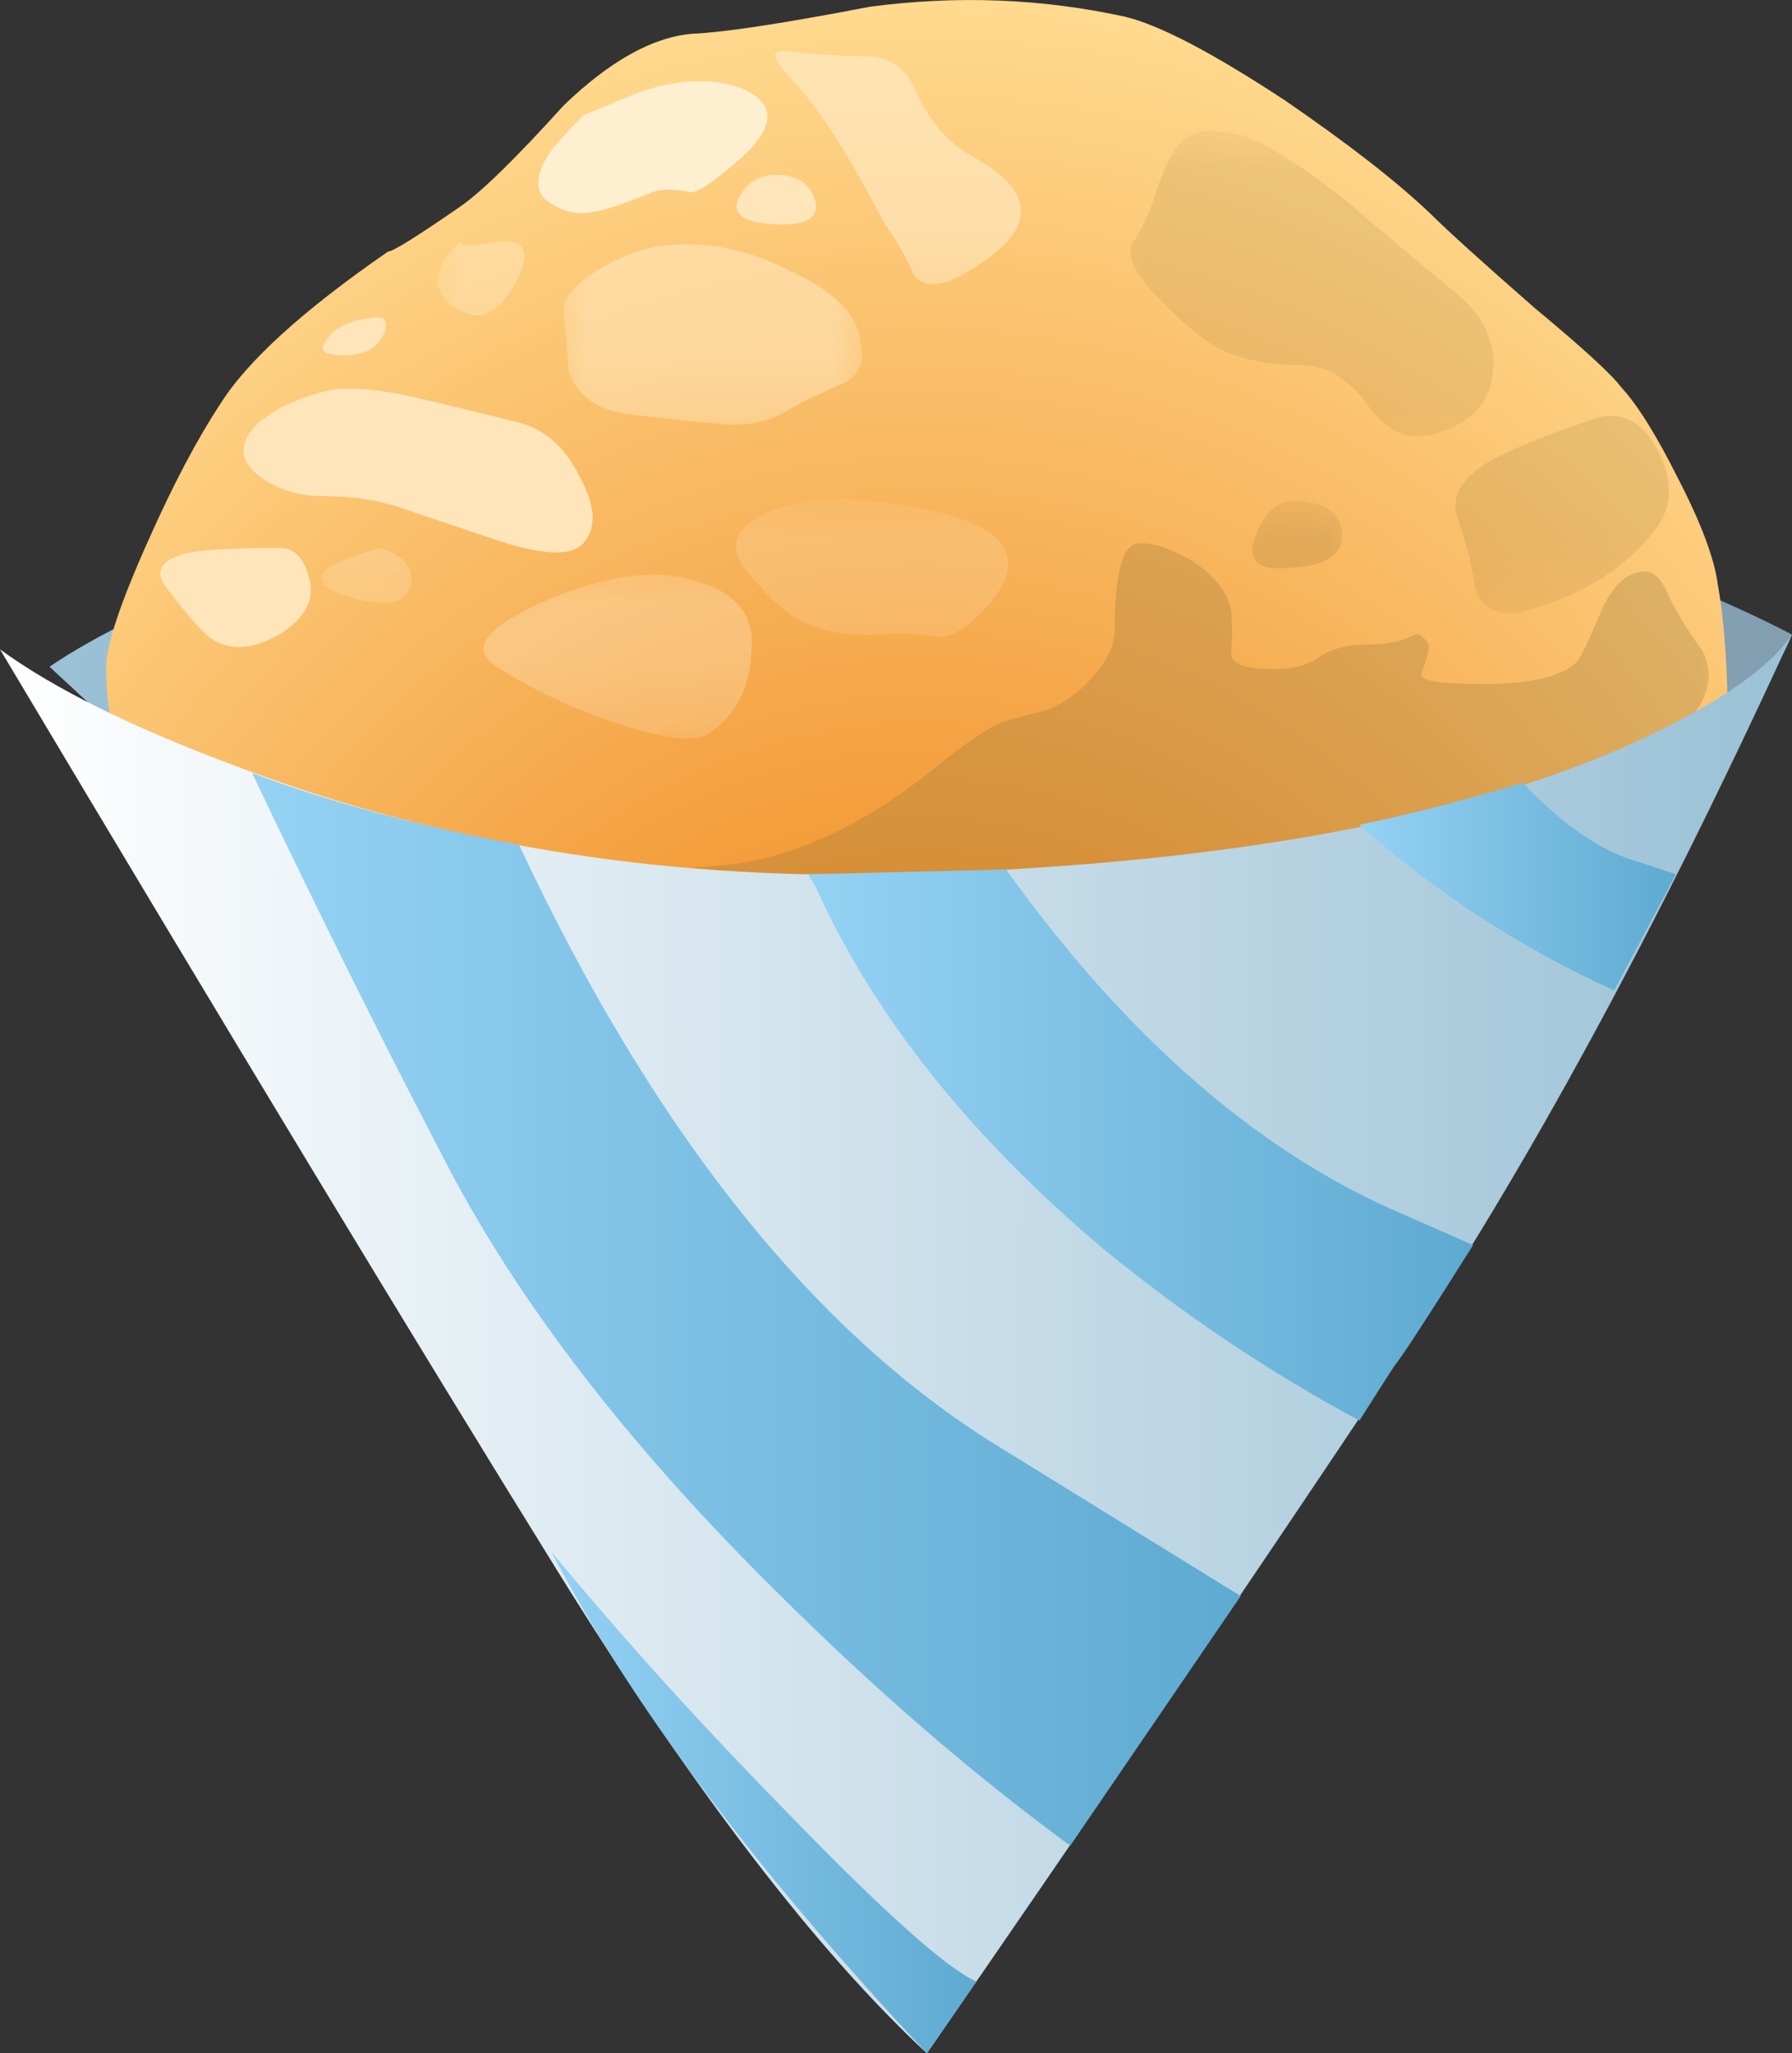 <?xml version="1.0" encoding="UTF-8"?>
<svg version="1.1" viewBox="0 0 36.25 41.535" xml:space="preserve" xmlns="http://www.w3.org/2000/svg">
  <rect x="0" y="0" width="36.25" height="41.535" fill="#333333" stroke="none"/>
  <defs>
    <linearGradient id="q" x1="1" x2="36.25" y1="14.711" y2="14.711" gradientTransform="matrix(.8 0 0 -.8 0 33.239)" gradientUnits="userSpaceOnUse">
      <stop stop-color="#9ac1d6" offset="0"/>
      <stop stop-color="#829eb0" offset="1"/>
    </linearGradient>
    <radialGradient id="a" cx="-28.958" cy="18.141" r="28.454" gradientTransform="matrix(-.016 .8 -.711 -.014 27.414 33.772)" gradientUnits="userSpaceOnUse">
      <stop stop-color="#eb7200" offset="0"/>
      <stop stop-color="#ffd98e" offset="1"/>
    </radialGradient>
    <clipPath id="u">
      <path d="m11 17.228h17v8h-17v-8z"/>
    </clipPath>
    <mask id="b">
      
        <g clip-path="url(#u)">
          <path d="m11 17.228h17v8h-17v-8z" fill-opacity=".281"/>
        </g>
      
    </mask>
    <clipPath id="t">
      <path d="m11 17.228h17v8h-17v-8z"/>
    </clipPath>
    <clipPath id="s">
      <path d="m11 18h17v8h-17v-8z"/>
    </clipPath>
    <clipPath id="r">
      <path d="m18 25.228h7v6h-7v-6z"/>
    </clipPath>
    <mask id="k">
      
        <g clip-path="url(#r)">
          <path d="m18 25.228h7v6h-7v-6z" fill-opacity=".141"/>
        </g>
      
    </mask>
    <clipPath id="au">
      <path d="m18 25.228h7v6h-7v-6z"/>
    </clipPath>
    <clipPath id="at">
      <path d="m18 26h7v6h-7v-6z"/>
    </clipPath>
    <clipPath id="as">
      <path d="m23 23.228h5v4h-5v-4z"/>
    </clipPath>
    <mask id="j">
      
        <g clip-path="url(#as)">
          <path d="m23 23.228h5v4h-5v-4z" fill-opacity=".18"/>
        </g>
      
    </mask>
    <clipPath id="ar">
      <path d="m23 23.228h5v4h-5v-4z"/>
    </clipPath>
    <clipPath id="aq">
      <path d="m23 24h5v4h-5v-4z"/>
    </clipPath>
    <clipPath id="ap">
      <path d="m20 23.228h2v2h-2v-2z"/>
    </clipPath>
    <mask id="i">
      
        <g clip-path="url(#ap)">
          <path d="m20 23.228h2v2h-2v-2z" fill-opacity=".231"/>
        </g>
      
    </mask>
    <clipPath id="ao">
      <path d="m20 23.228h2v2h-2v-2z"/>
    </clipPath>
    <clipPath id="an">
      <path d="m20 24h2v2h-2v-2z"/>
    </clipPath>
    <clipPath id="am">
      <path d="m7 27.228h2v3h-2v-3z"/>
    </clipPath>
    <mask id="h">
      
        <g clip-path="url(#am)">
          <path d="m7 27.228h2v3h-2v-3z" fill-opacity=".512"/>
        </g>
      
    </mask>
    <clipPath id="al">
      <path d="m7 27.228h2v3h-2v-3z"/>
    </clipPath>
    <clipPath id="ak">
      <path d="m7 28h2v3h-2v-3z"/>
    </clipPath>
    <clipPath id="aj">
      <path d="m9 26.228h5v4h-5v-4z"/>
    </clipPath>
    <mask id="g">
      
        <g clip-path="url(#aj)">
          <path d="m9 26.228h5v4h-5v-4z" fill-opacity=".621"/>
        </g>
      
    </mask>
    <clipPath id="ai">
      <path d="m9 26.228h5v4h-5v-4z"/>
    </clipPath>
    <clipPath id="ah">
      <path d="m9 27h5v4h-5v-4z"/>
    </clipPath>
    <clipPath id="ag">
      <path d="m12 28.228h5v5h-5v-5z"/>
    </clipPath>
    <mask id="f">
      
        <g clip-path="url(#ag)">
          <path d="m12 28.228h5v5h-5v-5z" fill-opacity=".551"/>
        </g>
      
    </mask>
    <clipPath id="af">
      <path d="m12 28.228h5v5h-5v-5z"/>
    </clipPath>
    <clipPath id="ae">
      <path d="m12 29h5v5h-5v-5z"/>
    </clipPath>
    <clipPath id="ad">
      <path d="m11 22.228h6v3h-6v-3z"/>
    </clipPath>
    <mask id="e">
      
        <g clip-path="url(#ad)">
          <path d="m11 22.228h6v3h-6v-3z" fill-opacity=".18"/>
        </g>
      
    </mask>
    <clipPath id="ac">
      <path d="m11 22.228h6v3h-6v-3z"/>
    </clipPath>
    <clipPath id="ab">
      <path d="m11 23h6v3h-6v-3z"/>
    </clipPath>
    <clipPath id="aa">
      <path d="m7 21.228h6v3h-6v-3z"/>
    </clipPath>
    <mask id="d">
      
        <g clip-path="url(#aa)">
          <path d="m7 21.228h6v3h-6v-3z" fill-opacity=".289"/>
        </g>
      
    </mask>
    <clipPath id="z">
      <path d="m7 21.228h6v3h-6v-3z"/>
    </clipPath>
    <clipPath id="y">
      <path d="m7 22h6v3h-6v-3z"/>
    </clipPath>
    <clipPath id="x">
      <path d="m5 23.228h2v2h-2v-2z"/>
    </clipPath>
    <mask id="c">
      
        <g clip-path="url(#x)">
          <path d="m5 23.228h2v2h-2v-2z" fill-opacity=".25"/>
        </g>
      
    </mask>
    <clipPath id="w">
      <path d="m5 23.228h2v2h-2v-2z"/>
    </clipPath>
    <clipPath id="v">
      <path d="m5 24h2v2h-2v-2z"/>
    </clipPath>
    <linearGradient id="p" x1=".019" x2="36.269" y1="27.257" y2="27.257" gradientTransform="matrix(.8 .002 -.001 -.8 2.2851e-5 33.239)" gradientUnits="userSpaceOnUse">
      <stop stop-color="#fff" offset="0"/>
      <stop stop-color="#9ac1d6" offset="1"/>
    </linearGradient>
    <linearGradient id="o" x1="11.163" x2="19.738" y1="36.475" y2="36.475" gradientTransform="matrix(.8 0 0 -.8 0 33.239)" gradientUnits="userSpaceOnUse">
      <stop stop-color="#95d2f4" offset="0"/>
      <stop stop-color="#5eaad1" offset="1"/>
    </linearGradient>
    <linearGradient id="n" x1="5.125" x2="25.075" y1="26.5" y2="26.5" gradientTransform="matrix(.8 0 0 -.8 0 33.239)" gradientUnits="userSpaceOnUse">
      <stop stop-color="#95d2f4" offset="0"/>
      <stop stop-color="#5eaad1" offset="1"/>
    </linearGradient>
    <linearGradient id="m" x1="16.35" x2="29.75" y1="23.175" y2="23.175" gradientTransform="matrix(.8 0 0 -.8 0 33.239)" gradientUnits="userSpaceOnUse">
      <stop stop-color="#95d2f4" offset="0"/>
      <stop stop-color="#5eaad1" offset="1"/>
    </linearGradient>
    <linearGradient id="l" x1="27.513" x2="33.888" y1="17.95" y2="17.95" gradientTransform="matrix(.8 0 0 -.8 0 33.239)" gradientUnits="userSpaceOnUse">
      <stop stop-color="#95d2f4" offset="0"/>
      <stop stop-color="#5eaad1" offset="1"/>
    </linearGradient>
  </defs>
  <g transform="matrix(1.25 0 0 -1.25 0 41.535)">
    
      
        
          
            <path d="m7.48 16.759c-1.734 1.254-3.96 3.145-6.679 5.68 0.746 0.508 1.84 1.039 3.277 1.602 2.883 1.144 6.055 1.839 9.524 2.078 3.464 0.242 7.078-0.215 10.839-1.36 1.864-0.586 3.387-1.187 4.559-1.8-0.348-0.852-1.078-1.719-2.199-2.598-2.188-1.789-5.121-2.774-8.801-2.961-5.867-0.293-9.375-0.508-10.52-0.641z" fill="url(#q)" fill-rule="evenodd"/>
          
        
      
      
        
          
            <path d="m23.641 18.959c-3.442-1.598-6.508-2.278-9.2-2.04-2.695 0.239-5.574 1.012-8.64 2.321-1.547 0.664-2.813 1.304-3.801 1.918-0.188 0.187-0.281 0.613-0.281 1.281 0 0.348 0.226 1.027 0.679 2.039 0.403 0.906 0.79 1.641 1.161 2.203 0.429 0.692 1.336 1.52 2.722 2.477 0.078 0 0.465 0.242 1.16 0.722 0.348 0.239 0.907 0.786 1.68 1.641 0.746 0.719 1.438 1.105 2.078 1.16 0.535 0.024 1.496 0.172 2.879 0.438 1.414 0.187 2.789 0.132 4.121-0.16 0.563-0.133 1.426-0.586 2.602-1.36 1.011-0.695 1.801-1.305 2.359-1.84 0.266-0.265 0.828-0.773 1.68-1.519 0.773-0.641 1.238-1.067 1.398-1.281 0.27-0.293 0.574-0.786 0.922-1.481 0.371-0.719 0.586-1.293 0.641-1.719 0.105-0.586 0.16-1.359 0.16-2.32-1.176-0.852-2.613-1.68-4.32-2.48z" fill="url(#a)" fill-rule="evenodd"/>
          
        
      
      
        <g mask="url(#b)">
          
            <g clip-path="url(#t)">
              <g transform="translate(0 -.772)">
                
                  <g clip-path="url(#s)">
                    
                      <path d="m26.84 20.973c-0.16-0.508-0.852-0.989-2.078-1.442-1.387-0.508-3.934-0.668-7.641-0.48-3.574 0.187-5.535 0.492-5.883 0.922 1.336 0 2.696 0.586 4.082 1.757 0.348 0.266 0.625 0.454 0.84 0.563 0.133 0.051 0.375 0.117 0.719 0.199 0.32 0.106 0.601 0.305 0.84 0.598 0.215 0.242 0.32 0.48 0.32 0.722 0 0.934 0.133 1.399 0.402 1.399 0.239 0 0.52-0.094 0.84-0.281 0.371-0.239 0.586-0.504 0.641-0.797 0.023-0.215 0.023-0.453 0-0.723 0.023-0.16 0.25-0.238 0.68-0.238 0.32 0 0.57 0.066 0.757 0.199 0.188 0.133 0.442 0.199 0.762 0.199 0.344 0 0.598 0.055 0.758 0.16 0.082 0.028 0.16-0.027 0.242-0.16 0.024-0.027-0.016-0.183-0.121-0.48-0.027-0.106 0.305-0.16 1-0.16 0.773 0 1.281 0.121 1.52 0.363 0.054 0.051 0.187 0.332 0.402 0.84 0.156 0.344 0.344 0.547 0.558 0.597 0.215 0.082 0.387-0.039 0.52-0.359 0.105-0.238 0.293-0.547 0.559-0.918 0.187-0.375 0.093-0.762-0.278-1.16-0.187-0.617-0.336-1.055-0.441-1.32z" fill="#917239" fill-rule="evenodd"/>
                    
                  </g>
                
              </g>
            </g>
          
        </g>
      
      
        <g mask="url(#k)">
          
            <g clip-path="url(#au)">
              <g transform="translate(0 -.772)">
                
                  <g clip-path="url(#at)">
                    
                      <path d="m23.52 29.293c0.48-0.375 0.695-0.816 0.64-1.32-0.055-0.508-0.375-0.84-0.961-1-0.398-0.11-0.746 0.039-1.039 0.437-0.32 0.453-0.68 0.68-1.082 0.68-0.586 0-1.066 0.109-1.437 0.32-0.266 0.16-0.602 0.453-1 0.883-0.293 0.316-0.403 0.57-0.321 0.758 0.188 0.293 0.321 0.586 0.399 0.879 0.16 0.457 0.32 0.734 0.48 0.84 0.16 0.136 0.453 0.148 0.879 0.042 0.375-0.109 0.934-0.453 1.684-1.042 0.398-0.344 0.984-0.84 1.758-1.477z" fill="#917239" fill-rule="evenodd"/>
                    
                  </g>
                
              </g>
            </g>
          
        </g>
      
      
        <g mask="url(#j)">
          
            <g clip-path="url(#ar)">
              <g transform="translate(0 -.772)">
                
                  <g clip-path="url(#aq)">
                    
                      <path d="m26.84 26.691c0.238-0.48 0.226-0.894-0.039-1.242-0.453-0.613-1.133-1.051-2.039-1.316-0.457-0.137-0.75-0.028-0.883 0.316-0.078 0.481-0.172 0.856-0.277 1.121-0.137 0.348 0.011 0.653 0.437 0.922 0.293 0.184 0.867 0.426 1.723 0.719 0.453 0.16 0.812-0.012 1.078-0.52z" fill="#917239" fill-rule="evenodd"/>
                    
                  </g>
                
              </g>
            </g>
          
        </g>
      
      
        <g mask="url(#i)">
          
            <g clip-path="url(#ao)">
              <g transform="translate(0 -.772)">
                
                  <g clip-path="url(#an)">
                    
                      <path d="m21.078 25.891c0.43-0.055 0.641-0.239 0.641-0.559s-0.278-0.496-0.84-0.52c-0.531-0.054-0.719 0.118-0.559 0.52 0.16 0.426 0.414 0.613 0.758 0.559z" fill="#917239" fill-rule="evenodd"/>
                    
                  </g>
                
              </g>
            </g>
          
        </g>
      
      <path d="m8.922 30.798c0.156 0.188 0.332 0.375 0.519 0.563l0.481 0.199c0.797 0.371 1.492 0.453 2.078 0.238 0.559-0.238 0.559-0.613 0-1.121-0.453-0.398-0.734-0.586-0.84-0.558-0.238 0.054-0.441 0.054-0.601 0-0.454-0.188-0.774-0.293-0.957-0.321-0.243-0.054-0.481 0-0.723 0.161-0.238 0.16-0.227 0.441 0.043 0.839z" fill="#ffefd1" fill-rule="evenodd"/>
      
        <g mask="url(#h)">
          
            <g clip-path="url(#al)">
              <g transform="translate(0 -.772)">
                
                  <g clip-path="url(#ak)">
                    
                      <path d="m8.359 29.453c-0.265-0.508-0.574-0.668-0.918-0.48-0.48 0.265-0.48 0.636 0 1.117 0-0.078 0.2-0.078 0.598 0 0.453 0.055 0.563-0.16 0.32-0.637z" fill="#ffe5ba" fill-rule="evenodd"/>
                    
                  </g>
                
              </g>
            </g>
          
        </g>
      
      
        <g mask="url(#g)">
          
            <g clip-path="url(#ai)">
              <g transform="translate(0 -.772)">
                
                  <g clip-path="url(#ah)">
                    
                      <path d="m13.922 28.492c0.078-0.32 0-0.547-0.242-0.68-0.375-0.16-0.68-0.308-0.918-0.441-0.297-0.187-0.641-0.266-1.043-0.238-0.559 0.051-1.051 0.105-1.481 0.156-0.558 0.055-0.906 0.297-1.039 0.723-0.027 0.453-0.054 0.758-0.078 0.918-0.027 0.215 0.145 0.441 0.52 0.679 0.347 0.215 0.679 0.348 1 0.403 0.718 0.105 1.437-0.028 2.16-0.403 0.691-0.32 1.066-0.691 1.121-1.117z" fill="#ffe5ba" fill-rule="evenodd"/>
                    
                  </g>
                
              </g>
            </g>
          
        </g>
      
      <path d="m12.559 30.4c0.347 0 0.562-0.149 0.64-0.441 0.055-0.266-0.172-0.387-0.679-0.36-0.508 0.027-0.692 0.172-0.559 0.442 0.133 0.238 0.332 0.359 0.598 0.359z" fill="#ffe5ba" fill-rule="evenodd"/>
      
        <g mask="url(#f)">
          
            <g clip-path="url(#af)">
              <g transform="translate(0 -.772)">
                
                  <g clip-path="url(#ae)">
                    
                      <path d="m14 33.09c0.375 0 0.641-0.172 0.801-0.52 0.211-0.504 0.531-0.879 0.961-1.117 1.066-0.59 1.011-1.215-0.16-1.883-0.375-0.211-0.641-0.226-0.801-0.039-0.16 0.348-0.321 0.625-0.481 0.84-0.613 1.176-1.132 1.973-1.558 2.399-0.27 0.296-0.282 0.429-0.043 0.402 0.48-0.055 0.906-0.082 1.281-0.082z" fill="#ffefd1" fill-rule="evenodd"/>
                    
                  </g>
                
              </g>
            </g>
          
        </g>
      
      <path d="m8.359 26.4c0.453-0.106 0.801-0.414 1.039-0.922 0.243-0.453 0.254-0.801 0.043-1.039-0.16-0.188-0.535-0.199-1.121-0.039-0.187 0.051-0.785 0.254-1.8 0.598-0.375 0.136-0.813 0.203-1.321 0.203-0.371 0-0.707 0.105-1 0.32-0.344 0.266-0.344 0.559 0 0.879 0.293 0.238 0.68 0.414 1.16 0.519 0.375 0.051 0.879 0 1.52-0.16 0.348-0.082 0.84-0.199 1.48-0.359z" fill="#ffe5ba" fill-rule="evenodd"/>
      <path d="m5.961 28.08c0.266 0.054 0.344-0.039 0.238-0.282-0.105-0.211-0.32-0.32-0.64-0.32-0.321 0-0.414 0.082-0.278 0.242 0.106 0.184 0.332 0.305 0.68 0.36z" fill="#ffe5ba" fill-rule="evenodd"/>
      
        <g mask="url(#e)">
          
            <g clip-path="url(#ac)">
              <g transform="translate(0 -.772)">
                
                  <g clip-path="url(#ab)">
                    
                      <path d="m13.68 25.93c2.398-0.184 3.16-0.774 2.281-1.758-0.266-0.293-0.508-0.453-0.723-0.481-0.316 0.051-0.664 0.067-1.039 0.039-0.504-0.027-0.933 0.055-1.277 0.243-0.242 0.132-0.535 0.414-0.883 0.839-0.238 0.344-0.144 0.626 0.281 0.84 0.399 0.211 0.852 0.305 1.36 0.278z" fill="#fff3de" fill-rule="evenodd"/>
                    
                  </g>
                
              </g>
            </g>
          
        </g>
      
      
        <g mask="url(#d)">
          
            <g clip-path="url(#z)">
              <g transform="translate(0 -.772)">
                
                  <g clip-path="url(#y)">
                    
                      <path d="m10.801 24.691c0.984-0.132 1.437-0.546 1.359-1.238-0.027-0.59-0.254-1.027-0.68-1.32-0.242-0.16-0.773-0.094-1.601 0.199-0.691 0.238-1.305 0.531-1.84 0.879-0.426 0.266-0.211 0.601 0.641 1 0.828 0.375 1.535 0.535 2.121 0.48z" fill="#fff3de" fill-rule="evenodd"/>
                    
                  </g>
                
              </g>
            </g>
          
        </g>
      
      <path d="m4.52 24.361c0.242 0 0.402-0.16 0.48-0.481 0.105-0.347-0.055-0.652-0.48-0.921-0.426-0.239-0.786-0.266-1.079-0.079-0.109 0.051-0.347 0.321-0.722 0.801-0.239 0.293-0.133 0.492 0.32 0.598 0.266 0.055 0.762 0.082 1.481 0.082z" fill="#ffe5ba" fill-rule="evenodd"/>
      
        <g mask="url(#c)">
          
            <g clip-path="url(#w)">
              <g transform="translate(0 -.772)">
                
                  <g clip-path="url(#v)">
                    
                      <path d="m6.16 25.133c0.399-0.137 0.559-0.348 0.481-0.641-0.082-0.265-0.403-0.32-0.961-0.16-0.774 0.238-0.614 0.504 0.48 0.801z" fill="#fff3de" fill-rule="evenodd"/>
                    
                  </g>
                
              </g>
            </g>
          
        </g>
      
      
        
          
            <path d="m0 22.72c0.879-0.64 2.145-1.265 3.801-1.883 3.277-1.25 6.824-1.839 10.64-1.757 5.039 0.132 8.973 0.812 11.797 2.039 1.442 0.64 2.364 1.254 2.762 1.84-2.188-4.774-4.332-8.719-6.441-11.84-2.184-3.282-4.704-6.985-7.559-11.118-1.785 1.653-3.785 4.266-6 7.84-2.215 3.575-5.215 8.532-9 14.879z" fill="url(#p)" fill-rule="evenodd"/>
          
        
      
      
        
          
            <path d="m8.922 8.119c1.144-1.387 2.41-2.785 3.797-4.2 1.574-1.625 2.601-2.546 3.082-2.757l-0.801-1.161c-2.773 2.958-4.801 5.665-6.078 8.118z" fill="url(#o)" fill-rule="evenodd"/>
          
        
      
      
        
          
            <path d="m16 9.919 4.078-2.519-2.758-4.039c-1.601 1.172-3.187 2.547-4.761 4.117-2.454 2.426-4.266 4.801-5.438 7.121-0.933 1.785-1.949 3.828-3.043 6.121 1.281-0.48 2.723-0.867 4.32-1.16 2.137-4.562 4.668-7.773 7.602-9.641z" fill="url(#n)" fill-rule="evenodd"/>
          
        
      
      
        
          
            <path d="m16.281 19.158c1.891-2.637 3.957-4.465 6.199-5.481l1.36-0.597c-0.774-1.227-1.199-1.879-1.281-1.961l-0.559-0.879c-1.441 0.773-2.812 1.691-4.121 2.758-2.184 1.839-3.746 3.8-4.68 5.882l-0.121 0.2 3.203 0.078z" fill="url(#m)" fill-rule="evenodd"/>
          
        
      
      
        
          
            <path d="m26.52 19.279 0.601-0.199-1-1.879c-1.519 0.691-2.894 1.586-4.121 2.679 0.879 0.184 1.762 0.414 2.641 0.68 0.664-0.695 1.293-1.121 1.879-1.281z" fill="url(#l)" fill-rule="evenodd"/>
          
        
      
    
  </g>
</svg>
